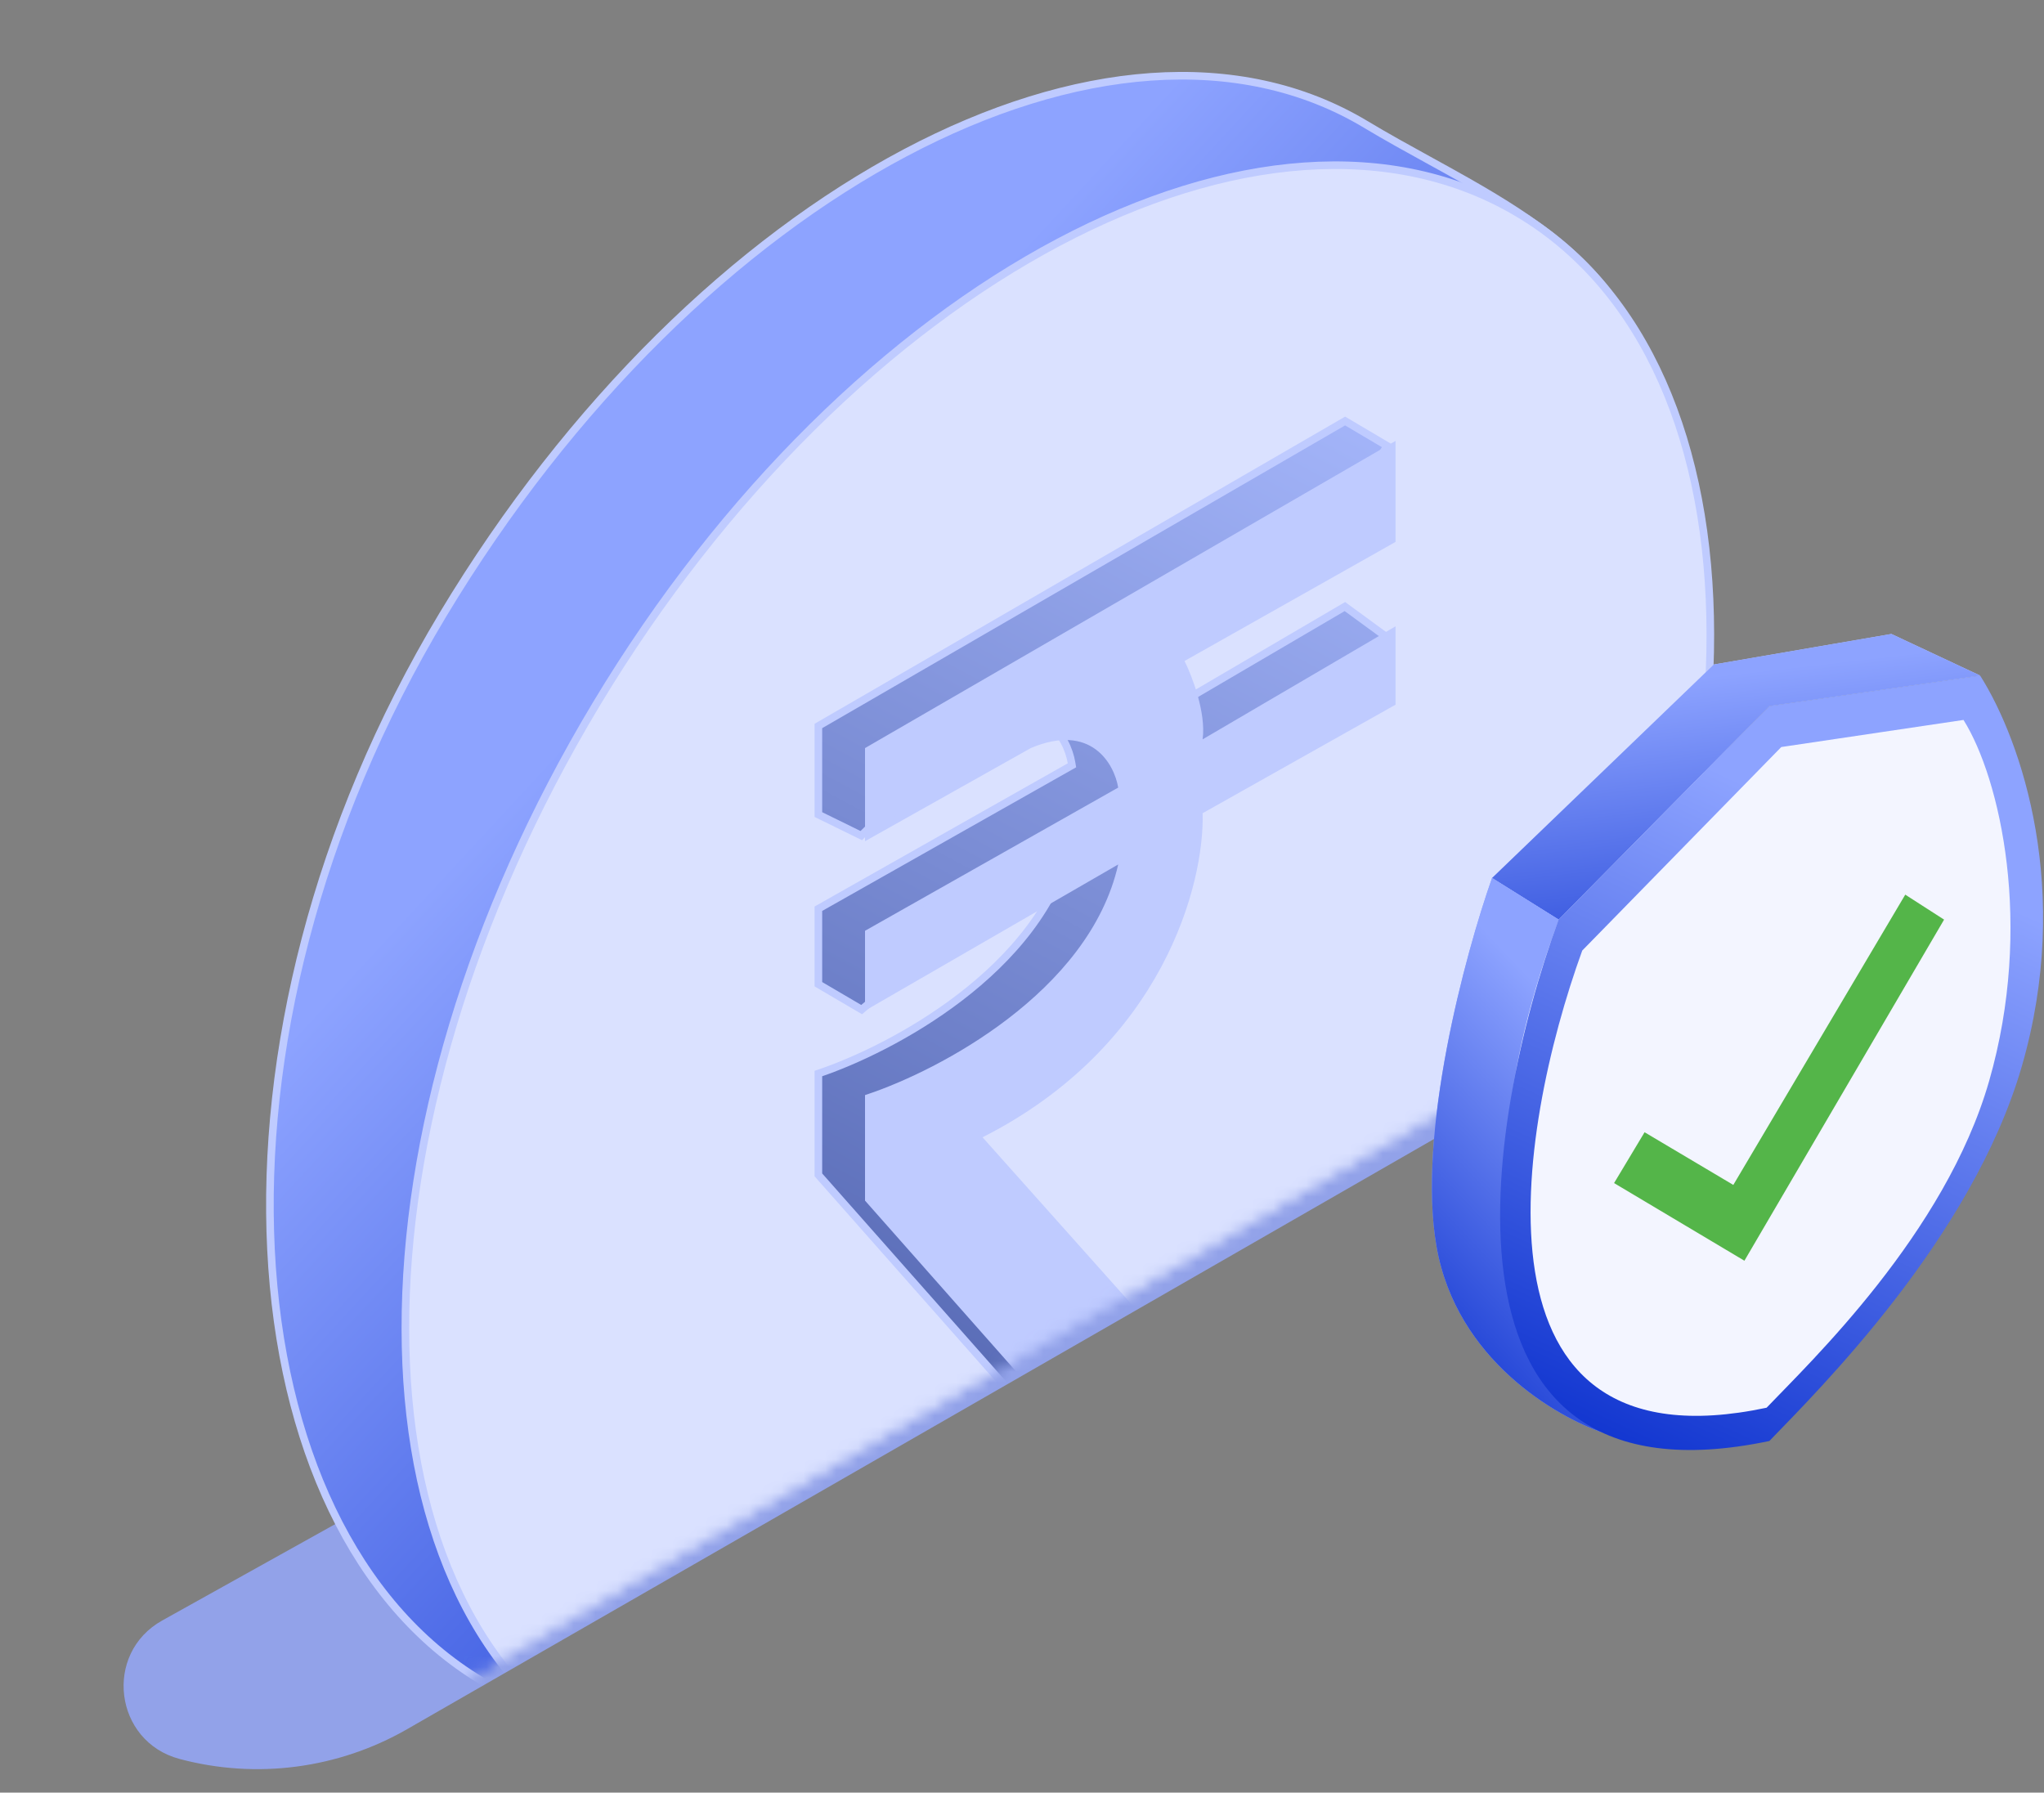 <svg width="187" height="164" viewBox="0 0 187 164" fill="none" xmlns="http://www.w3.org/2000/svg">
<rect x="0" y="0" width="187" height="164" fill="#808080" stroke="none"/>
<path d="M157.548 68.758L14.843 148.253C9.44 151.263 10.438 159.317 16.412 160.917C23.447 162.801 30.942 161.822 37.257 158.192L179.978 76.168C182.991 74.437 182.901 70.06 179.821 68.453C172.818 64.8 164.448 64.914 157.548 68.758Z" fill="#92A2E9"/>
<mask id="mask0_146_8158" style="mask-type:alpha" maskUnits="userSpaceOnUse" x="16" y="-1" width="149" height="164">
<path d="M27.665 162.05L159.705 85.169L164.564 6.573L155.99 0H22.52C20.71 44.395 17.09 133.641 17.09 135.47C17.09 137.299 24.14 153.952 27.665 162.05Z" fill="#1C44F1" stroke="white" stroke-width="0.695"/>
</mask>
<g mask="url(#mask0_146_8158)">
<path d="M124.96 11.388C126.825 12.51 128.771 13.58 130.715 14.65C131.89 15.297 133.064 15.943 134.219 16.599C137.297 18.349 140.263 20.184 142.846 22.345C147.997 26.652 151.631 32.249 151.534 41.039C151.439 49.584 149.209 62.335 145.563 75.347C141.917 88.358 136.864 101.593 131.142 111.112C124.622 121.958 115.514 133.141 105.9 142.526C96.283 151.915 86.182 159.481 77.684 163.119C71.027 165.968 65.223 165.196 59.778 162.931C55.907 161.32 52.245 158.969 48.586 156.62C47.068 155.646 45.55 154.671 44.017 153.75C32.412 146.774 25.684 132.145 24.794 114.342C23.903 96.548 28.852 75.645 40.525 56.227C52.204 36.799 67.517 22.079 82.819 13.978C98.127 5.873 113.363 4.417 124.96 11.388ZM54.459 128.667C62.39 133.434 72.724 132.39 82.971 126.965C93.224 121.536 103.451 111.694 111.24 98.737C119.029 85.78 122.924 72.131 122.908 60.529C122.892 48.934 118.966 39.319 111.036 34.551C103.09 29.775 93.879 31.409 84.764 37.415C75.651 43.422 66.569 53.834 58.791 66.772C51.014 79.711 45.983 92.775 44.857 103.799C43.732 114.821 46.509 123.888 54.459 128.667Z" fill="url(#paint0_linear_146_8158)" stroke="#BFCBFF" stroke-width="0.695"/>
<path d="M138.992 19.574C150.589 26.545 156.451 40.684 156.474 58.005C156.498 75.319 150.682 95.748 139.003 115.176C127.324 134.604 112.01 149.324 96.709 157.426C81.401 165.531 66.164 166.986 54.568 160.015C42.971 153.044 37.109 138.905 37.086 121.584C37.062 104.27 42.878 83.841 54.557 64.413C66.236 44.984 81.55 30.265 96.851 22.163C112.159 14.058 127.395 12.603 138.992 19.574Z" fill="#DAE1FF" stroke="#BFCBFF" stroke-width="0.695"/>
<path d="M126.915 40.795L122.817 47.094L103.585 57.947L103.297 58.109L103.445 58.405C103.78 59.076 104.269 60.241 104.631 61.536C104.996 62.836 105.222 64.23 105.066 65.374L104.97 66.081L105.586 65.72L123.041 55.492L126.857 58.281L122.856 61.966L105.24 71.875L105.057 71.978L105.063 72.188C105.244 78.468 101.527 93.204 85.12 101.517L84.717 101.721L85.017 102.058L107.732 127.51L102.291 135.852L97.906 133.543L74.872 107.487V98.216C78.217 97.092 83.249 94.752 87.806 91.267C92.47 87.7 96.677 82.902 98.026 76.943L98.255 75.931L97.463 76.601L78.829 92.365L74.872 90.044V83.137L97.859 70.136L98.071 70.016L98.03 69.775C97.837 68.628 97.183 67.044 95.824 66.051C94.439 65.039 92.396 64.694 89.554 65.9L89.493 65.925L89.446 65.972L78.797 76.446L74.872 74.522V66.419L123.06 38.518L126.915 40.795Z" fill="#1C44F1"/>
<path d="M126.915 40.795L122.817 47.094L103.585 57.947L103.297 58.109L103.445 58.405C103.78 59.076 104.269 60.241 104.631 61.536C104.996 62.836 105.222 64.23 105.066 65.374L104.97 66.081L105.586 65.72L123.041 55.492L126.857 58.281L122.856 61.966L105.24 71.875L105.057 71.978L105.063 72.188C105.244 78.468 101.527 93.204 85.12 101.517L84.717 101.721L85.017 102.058L107.732 127.51L102.291 135.852L97.906 133.543L74.872 107.487V98.216C78.217 97.092 83.249 94.752 87.806 91.267C92.47 87.7 96.677 82.902 98.026 76.943L98.255 75.931L97.463 76.601L78.829 92.365L74.872 90.044V83.137L97.859 70.136L98.071 70.016L98.03 69.775C97.837 68.628 97.183 67.044 95.824 66.051C94.439 65.039 92.396 64.694 89.554 65.9L89.493 65.925L89.446 65.972L78.797 76.446L74.872 74.522V66.419L123.06 38.518L126.915 40.795Z" fill="url(#paint1_linear_146_8158)"/>
<path d="M126.915 40.795L122.817 47.094L103.585 57.947L103.297 58.109L103.445 58.405C103.78 59.076 104.269 60.241 104.631 61.536C104.996 62.836 105.222 64.23 105.066 65.374L104.97 66.081L105.586 65.72L123.041 55.492L126.857 58.281L122.856 61.966L105.24 71.875L105.057 71.978L105.063 72.188C105.244 78.468 101.527 93.204 85.12 101.517L84.717 101.721L85.017 102.058L107.732 127.51L102.291 135.852L97.906 133.543L74.872 107.487V98.216C78.217 97.092 83.249 94.752 87.806 91.267C92.47 87.7 96.677 82.902 98.026 76.943L98.255 75.931L97.463 76.601L78.829 92.365L74.872 90.044V83.137L97.859 70.136L98.071 70.016L98.03 69.775C97.837 68.628 97.183 67.044 95.824 66.051C94.439 65.039 92.396 64.694 89.554 65.9L89.493 65.925L89.446 65.972L78.797 76.446L74.872 74.522V66.419L123.06 38.518L126.915 40.795Z" stroke="#BFCBFF" stroke-width="0.695"/>
<path d="M127.328 40.939V49.374L108.198 60.169L107.911 60.331L108.058 60.626C108.394 61.297 108.882 62.463 109.245 63.757C109.609 65.058 109.836 66.451 109.68 67.595L109.583 68.302L110.199 67.942L127.328 57.905V64.267L109.853 74.096L109.671 74.199L109.677 74.409C109.857 80.689 106.141 95.425 89.733 103.738L89.33 103.943L89.631 104.279L112.244 129.618L102.369 135.594L79.486 109.709V100.438C82.831 99.314 87.862 96.974 92.419 93.488C97.084 89.921 101.291 85.124 102.64 79.165L102.815 78.39L102.127 78.787L79.486 91.863V85.358L102.472 72.357L102.684 72.237L102.644 71.997C102.45 70.849 101.797 69.266 100.437 68.272C99.052 67.26 97.01 66.915 94.167 68.121L94.15 68.128L94.133 68.138L79.486 76.366V68.641L127.328 40.939Z" fill="#BFCBFF" stroke="#BFCBFF" stroke-width="0.695"/>
</g>
<path fill-rule="evenodd" clip-rule="evenodd" d="M156.801 60.791L173.039 58L181.158 61.806L161.876 64.597L142.593 84.133L136.504 80.327L156.801 60.791L156.801 60.791L156.801 60.791Z" fill="#BFCBFF"/>
<path fill-rule="evenodd" clip-rule="evenodd" d="M156.801 60.791L173.039 58L181.158 61.806L161.876 64.597L142.593 84.133L136.504 80.327L156.801 60.791L156.801 60.791L156.801 60.791Z" fill="url(#paint2_linear_146_8158)"/>
<path d="M131.429 114.071C129.602 103.72 134.051 87.262 136.503 80.327L142.592 84.133C132.038 112.346 140.986 127.096 146.652 131.07C142.423 129.633 133.256 124.423 131.429 114.071Z" fill="#8EA3FF"/>
<path d="M131.429 114.071C129.602 103.72 134.051 87.262 136.503 80.327L142.592 84.133C132.038 112.346 140.986 127.096 146.652 131.07C142.423 129.633 133.256 124.423 131.429 114.071Z" fill="url(#paint3_linear_146_8158)"/>
<path d="M142.592 84.133L161.875 64.597L181.157 61.806C184.963 67.811 189.623 81.529 184.963 97.58C180.396 113.311 166.357 127.181 161.875 131.832C130.008 138.53 135.742 102.824 142.592 84.133Z" fill="url(#paint4_linear_146_8158)"/>
<path d="M144.755 86.963L162.964 68.344L179.635 65.865C182.979 71.198 186.073 84.65 181.979 98.904C177.967 112.874 165.559 124.657 161.621 128.788C133.625 134.736 138.737 103.561 144.755 86.963Z" fill="#F3F5FF"/>
<path d="M158.576 108.405L150.458 103.585L147.667 108.236L159.591 115.34L177.859 84.133L174.307 81.849L158.576 108.405Z" fill="#54B549"/>
<defs>
<linearGradient id="paint0_linear_146_8158" x1="86.835" y1="29.722" x2="167.443" y2="104.277" gradientUnits="userSpaceOnUse">
<stop stop-color="#8DA3FF"/>
<stop offset="1" stop-color="#0228CA"/>
</linearGradient>
<linearGradient id="paint1_linear_146_8158" x1="119.89" y1="26.102" x2="61.405" y2="134.932" gradientUnits="userSpaceOnUse">
<stop stop-color="#AABBFF"/>
<stop offset="1" stop-color="#495CA8"/>
</linearGradient>
<linearGradient id="paint2_linear_146_8158" x1="175.887" y1="59.632" x2="180.13" y2="96.602" gradientUnits="userSpaceOnUse">
<stop stop-color="#8DA3FF"/>
<stop offset="1" stop-color="#0228CA"/>
</linearGradient>
<linearGradient id="paint3_linear_146_8158" x1="143.265" y1="92.881" x2="116.617" y2="118.172" gradientUnits="userSpaceOnUse">
<stop stop-color="#8DA3FF"/>
<stop offset="1" stop-color="#0228CA"/>
</linearGradient>
<linearGradient id="paint4_linear_146_8158" x1="176.166" y1="79.335" x2="147.733" y2="140.671" gradientUnits="userSpaceOnUse">
<stop stop-color="#8DA3FF"/>
<stop offset="1" stop-color="#0228CA"/>
</linearGradient>
</defs>
</svg>
